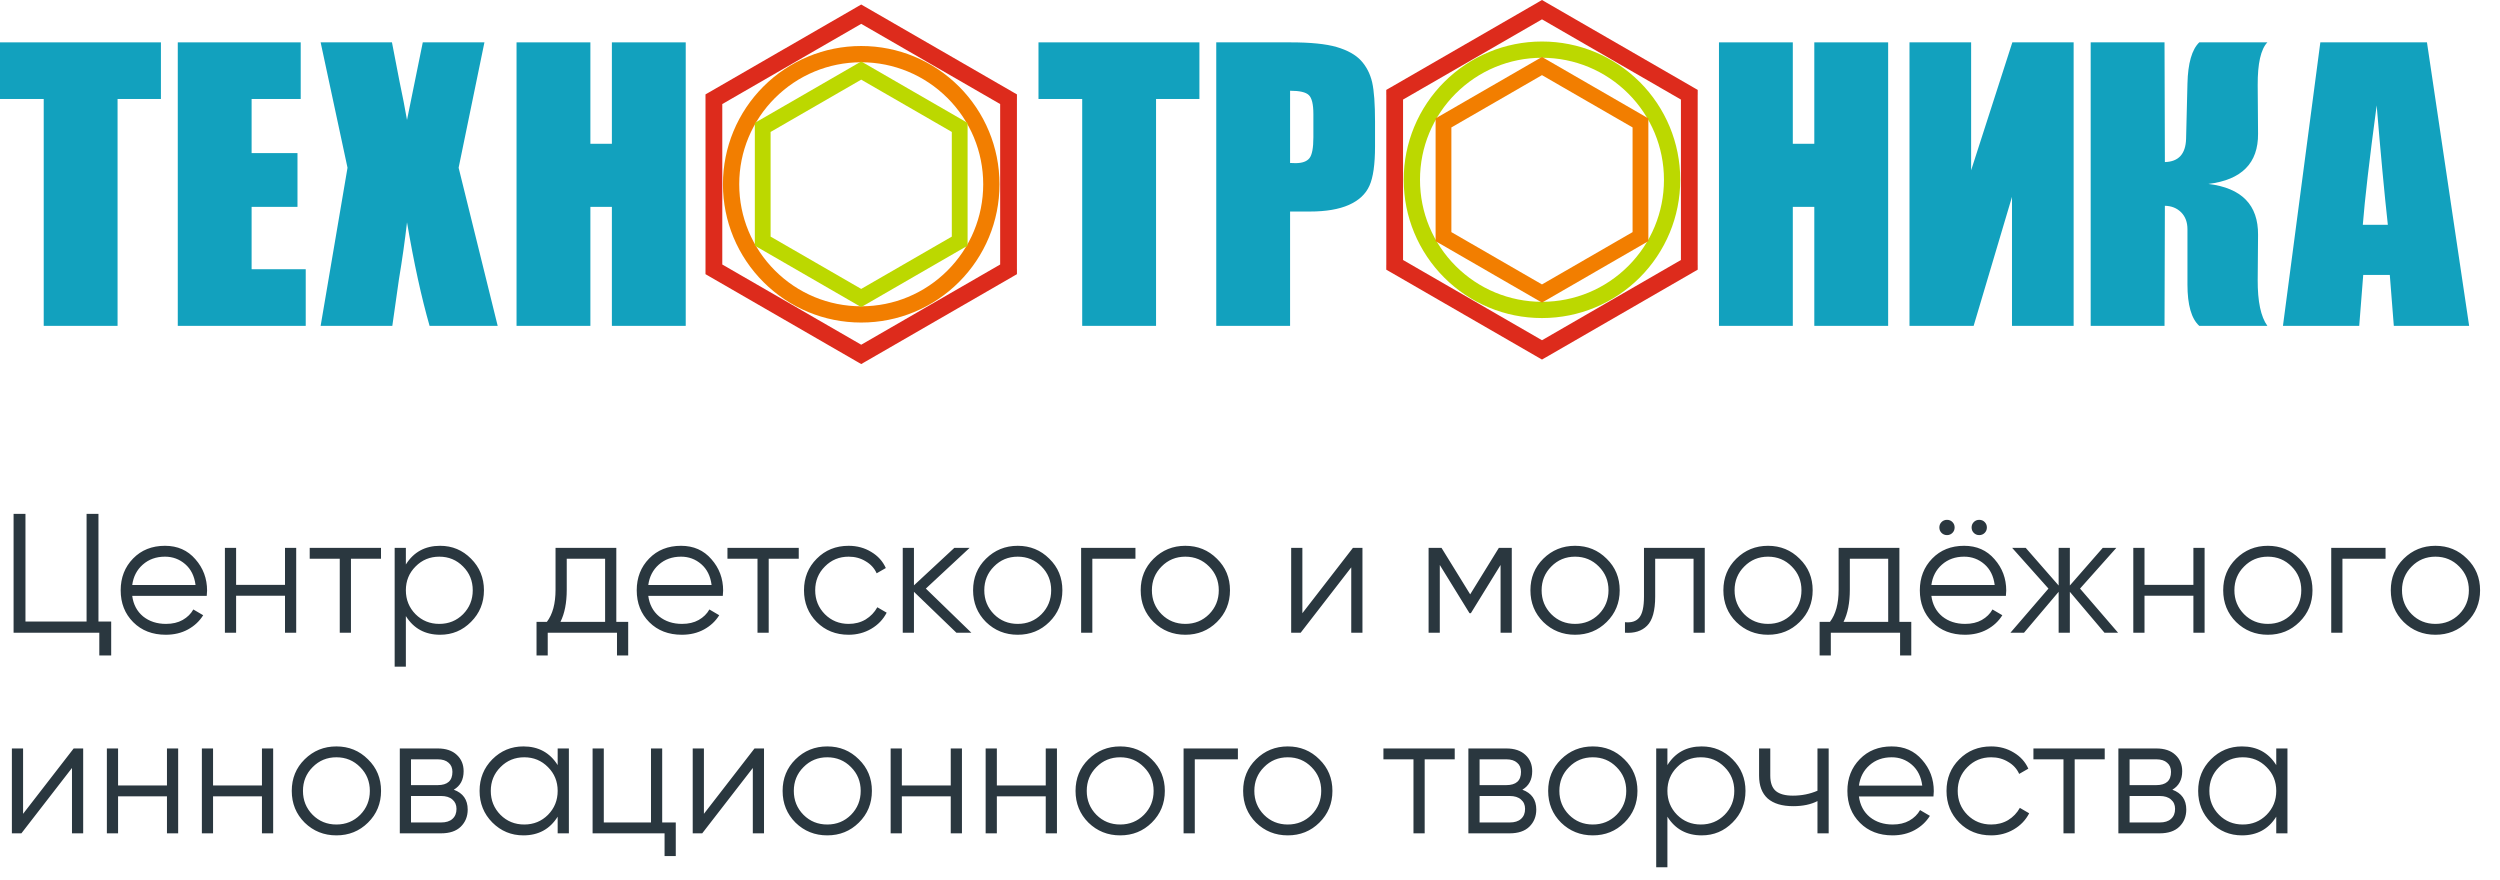 <?xml version="1.0" encoding="UTF-8"?> <svg xmlns="http://www.w3.org/2000/svg" width="162" height="57" viewBox="0 0 162 57" fill="none"> <path d="M6.38 40.274H7.205V42.474H6.435V41H0.88V33.3H1.65V40.274H5.61V33.3H6.38V40.274ZM10.691 35.368C11.505 35.368 12.161 35.658 12.66 36.237C13.166 36.809 13.419 37.487 13.419 38.272C13.419 38.353 13.412 38.466 13.397 38.613H8.568C8.641 39.17 8.876 39.614 9.272 39.944C9.675 40.267 10.17 40.428 10.757 40.428C11.175 40.428 11.534 40.344 11.835 40.175C12.143 39.999 12.374 39.772 12.528 39.493L13.166 39.867C12.924 40.256 12.594 40.564 12.176 40.791C11.758 41.018 11.281 41.132 10.746 41.132C9.881 41.132 9.177 40.861 8.634 40.318C8.091 39.775 7.82 39.086 7.82 38.25C7.82 37.429 8.088 36.743 8.623 36.193C9.158 35.643 9.848 35.368 10.691 35.368ZM10.691 36.072C10.119 36.072 9.639 36.244 9.25 36.589C8.869 36.926 8.641 37.366 8.568 37.909H12.671C12.598 37.33 12.374 36.879 12 36.556C11.626 36.233 11.19 36.072 10.691 36.072ZM18.468 35.5H19.194V41H18.468V38.602H15.3V41H14.574V35.5H15.3V37.898H18.468V35.5ZM24.689 35.5V36.204H22.742V41H22.016V36.204H20.069V35.5H24.689ZM28.522 35.368C29.306 35.368 29.974 35.647 30.524 36.204C31.081 36.761 31.36 37.443 31.36 38.25C31.36 39.057 31.081 39.739 30.524 40.296C29.974 40.853 29.306 41.132 28.522 41.132C27.546 41.132 26.806 40.729 26.3 39.922V43.2H25.574V35.5H26.3V36.578C26.806 35.771 27.546 35.368 28.522 35.368ZM26.927 39.801C27.345 40.219 27.858 40.428 28.467 40.428C29.075 40.428 29.589 40.219 30.007 39.801C30.425 39.376 30.634 38.859 30.634 38.25C30.634 37.641 30.425 37.128 30.007 36.71C29.589 36.285 29.075 36.072 28.467 36.072C27.858 36.072 27.345 36.285 26.927 36.71C26.509 37.128 26.3 37.641 26.3 38.25C26.3 38.859 26.509 39.376 26.927 39.801ZM39.937 40.296H40.707V42.474H39.981V41H35.493V42.474H34.767V40.296H35.438C35.812 39.805 35.999 39.112 35.999 38.217V35.5H39.937V40.296ZM36.318 40.296H39.211V36.204H36.725V38.217C36.725 39.06 36.589 39.753 36.318 40.296ZM44.131 35.368C44.945 35.368 45.602 35.658 46.1 36.237C46.606 36.809 46.859 37.487 46.859 38.272C46.859 38.353 46.852 38.466 46.837 38.613H42.008C42.082 39.17 42.316 39.614 42.712 39.944C43.116 40.267 43.611 40.428 44.197 40.428C44.615 40.428 44.975 40.344 45.275 40.175C45.583 39.999 45.814 39.772 45.968 39.493L46.606 39.867C46.364 40.256 46.034 40.564 45.616 40.791C45.198 41.018 44.722 41.132 44.186 41.132C43.321 41.132 42.617 40.861 42.074 40.318C41.532 39.775 41.26 39.086 41.26 38.25C41.26 37.429 41.528 36.743 42.063 36.193C42.599 35.643 43.288 35.368 44.131 35.368ZM44.131 36.072C43.559 36.072 43.079 36.244 42.69 36.589C42.309 36.926 42.082 37.366 42.008 37.909H46.111C46.038 37.33 45.814 36.879 45.44 36.556C45.066 36.233 44.63 36.072 44.131 36.072ZM51.759 35.5V36.204H49.812V41H49.086V36.204H47.139V35.5H51.759ZM54.992 41.132C54.163 41.132 53.474 40.857 52.924 40.307C52.374 39.75 52.099 39.064 52.099 38.25C52.099 37.436 52.374 36.754 52.924 36.204C53.474 35.647 54.163 35.368 54.992 35.368C55.535 35.368 56.023 35.5 56.455 35.764C56.888 36.021 57.203 36.369 57.401 36.809L56.807 37.15C56.66 36.82 56.422 36.56 56.092 36.369C55.77 36.171 55.403 36.072 54.992 36.072C54.383 36.072 53.87 36.285 53.452 36.71C53.034 37.128 52.825 37.641 52.825 38.25C52.825 38.859 53.034 39.376 53.452 39.801C53.87 40.219 54.383 40.428 54.992 40.428C55.403 40.428 55.77 40.333 56.092 40.142C56.415 39.944 56.668 39.68 56.851 39.35L57.456 39.702C57.229 40.142 56.895 40.49 56.455 40.747C56.015 41.004 55.528 41.132 54.992 41.132ZM62.943 41H61.974L59.224 38.349V41H58.498V35.5H59.224V37.931L61.843 35.5H62.833L59.995 38.14L62.943 41ZM67.995 40.307C67.438 40.857 66.756 41.132 65.949 41.132C65.142 41.132 64.457 40.857 63.892 40.307C63.335 39.75 63.056 39.064 63.056 38.25C63.056 37.436 63.335 36.754 63.892 36.204C64.457 35.647 65.142 35.368 65.949 35.368C66.756 35.368 67.438 35.647 67.995 36.204C68.56 36.754 68.842 37.436 68.842 38.25C68.842 39.064 68.56 39.75 67.995 40.307ZM64.409 39.801C64.827 40.219 65.341 40.428 65.949 40.428C66.558 40.428 67.071 40.219 67.489 39.801C67.907 39.376 68.116 38.859 68.116 38.25C68.116 37.641 67.907 37.128 67.489 36.71C67.071 36.285 66.558 36.072 65.949 36.072C65.341 36.072 64.827 36.285 64.409 36.71C63.991 37.128 63.782 37.641 63.782 38.25C63.782 38.859 63.991 39.376 64.409 39.801ZM73.577 35.5V36.204H70.783V41H70.057V35.5H73.577ZM78.856 40.307C78.298 40.857 77.616 41.132 76.81 41.132C76.003 41.132 75.317 40.857 74.753 40.307C74.195 39.75 73.917 39.064 73.917 38.25C73.917 37.436 74.195 36.754 74.753 36.204C75.317 35.647 76.003 35.368 76.81 35.368C77.616 35.368 78.298 35.647 78.856 36.204C79.42 36.754 79.703 37.436 79.703 38.25C79.703 39.064 79.42 39.75 78.856 40.307ZM75.27 39.801C75.688 40.219 76.201 40.428 76.81 40.428C77.418 40.428 77.932 40.219 78.35 39.801C78.768 39.376 78.977 38.859 78.977 38.25C78.977 37.641 78.768 37.128 78.35 36.71C77.932 36.285 77.418 36.072 76.81 36.072C76.201 36.072 75.688 36.285 75.27 36.71C74.852 37.128 74.643 37.641 74.643 38.25C74.643 38.859 74.852 39.376 75.27 39.801ZM87.671 35.5H88.287V41H87.561V36.765L84.284 41H83.668V35.5H84.394V39.735L87.671 35.5ZM97.963 35.5V41H97.237V36.611L95.312 39.735H95.224L93.299 36.611V41H92.573V35.5H93.409L95.268 38.514L97.127 35.5H97.963ZM104.11 40.307C103.553 40.857 102.871 41.132 102.064 41.132C101.258 41.132 100.572 40.857 100.007 40.307C99.45 39.75 99.171 39.064 99.171 38.25C99.171 37.436 99.45 36.754 100.007 36.204C100.572 35.647 101.258 35.368 102.064 35.368C102.871 35.368 103.553 35.647 104.11 36.204C104.675 36.754 104.957 37.436 104.957 38.25C104.957 39.064 104.675 39.75 104.11 40.307ZM100.524 39.801C100.942 40.219 101.456 40.428 102.064 40.428C102.673 40.428 103.186 40.219 103.604 39.801C104.022 39.376 104.231 38.859 104.231 38.25C104.231 37.641 104.022 37.128 103.604 36.71C103.186 36.285 102.673 36.072 102.064 36.072C101.456 36.072 100.942 36.285 100.524 36.71C100.106 37.128 99.897 37.641 99.897 38.25C99.897 38.859 100.106 39.376 100.524 39.801ZM110.468 35.5V41H109.742V36.204H107.256V38.657C107.256 39.574 107.08 40.204 106.728 40.549C106.383 40.894 105.906 41.044 105.298 41V40.318C105.716 40.362 106.024 40.263 106.222 40.021C106.427 39.779 106.53 39.324 106.53 38.657V35.5H110.468ZM116.614 40.307C116.057 40.857 115.375 41.132 114.568 41.132C113.762 41.132 113.076 40.857 112.511 40.307C111.954 39.75 111.675 39.064 111.675 38.25C111.675 37.436 111.954 36.754 112.511 36.204C113.076 35.647 113.762 35.368 114.568 35.368C115.375 35.368 116.057 35.647 116.614 36.204C117.179 36.754 117.461 37.436 117.461 38.25C117.461 39.064 117.179 39.75 116.614 40.307ZM113.028 39.801C113.446 40.219 113.96 40.428 114.568 40.428C115.177 40.428 115.69 40.219 116.108 39.801C116.526 39.376 116.735 38.859 116.735 38.25C116.735 37.641 116.526 37.128 116.108 36.71C115.69 36.285 115.177 36.072 114.568 36.072C113.96 36.072 113.446 36.285 113.028 36.71C112.61 37.128 112.401 37.641 112.401 38.25C112.401 38.859 112.61 39.376 113.028 39.801ZM123.081 40.296H123.851V42.474H123.125V41H118.637V42.474H117.911V40.296H118.582C118.956 39.805 119.143 39.112 119.143 38.217V35.5H123.081V40.296ZM119.462 40.296H122.355V36.204H119.869V38.217C119.869 39.06 119.734 39.753 119.462 40.296ZM126.517 34.532C126.422 34.627 126.304 34.675 126.165 34.675C126.026 34.675 125.908 34.627 125.813 34.532C125.718 34.437 125.67 34.319 125.67 34.18C125.67 34.041 125.718 33.923 125.813 33.828C125.908 33.733 126.026 33.685 126.165 33.685C126.304 33.685 126.422 33.733 126.517 33.828C126.612 33.923 126.66 34.041 126.66 34.18C126.66 34.319 126.612 34.437 126.517 34.532ZM128.607 34.532C128.512 34.627 128.394 34.675 128.255 34.675C128.116 34.675 127.998 34.627 127.903 34.532C127.808 34.437 127.76 34.319 127.76 34.18C127.76 34.041 127.808 33.923 127.903 33.828C127.998 33.733 128.116 33.685 128.255 33.685C128.394 33.685 128.512 33.733 128.607 33.828C128.702 33.923 128.75 34.041 128.75 34.18C128.75 34.319 128.702 34.437 128.607 34.532ZM127.276 35.368C128.09 35.368 128.746 35.658 129.245 36.237C129.751 36.809 130.004 37.487 130.004 38.272C130.004 38.353 129.997 38.466 129.982 38.613H125.153C125.226 39.17 125.461 39.614 125.857 39.944C126.26 40.267 126.755 40.428 127.342 40.428C127.76 40.428 128.119 40.344 128.42 40.175C128.728 39.999 128.959 39.772 129.113 39.493L129.751 39.867C129.509 40.256 129.179 40.564 128.761 40.791C128.343 41.018 127.866 41.132 127.331 41.132C126.466 41.132 125.762 40.861 125.219 40.318C124.676 39.775 124.405 39.086 124.405 38.25C124.405 37.429 124.673 36.743 125.208 36.193C125.743 35.643 126.433 35.368 127.276 35.368ZM127.276 36.072C126.704 36.072 126.224 36.244 125.835 36.589C125.454 36.926 125.226 37.366 125.153 37.909H129.256C129.183 37.33 128.959 36.879 128.585 36.556C128.211 36.233 127.775 36.072 127.276 36.072ZM137.25 41H136.37L134.126 38.349V41H133.4V38.349L131.156 41H130.276L132.74 38.14L130.386 35.5H131.266L133.4 37.942V35.5H134.126V37.942L136.26 35.5H137.14L134.786 38.14L137.25 41ZM142.132 35.5H142.858V41H142.132V38.602H138.964V41H138.238V35.5H138.964V37.898H142.132V35.5ZM149.002 40.307C148.445 40.857 147.763 41.132 146.956 41.132C146.149 41.132 145.464 40.857 144.899 40.307C144.342 39.75 144.063 39.064 144.063 38.25C144.063 37.436 144.342 36.754 144.899 36.204C145.464 35.647 146.149 35.368 146.956 35.368C147.763 35.368 148.445 35.647 149.002 36.204C149.567 36.754 149.849 37.436 149.849 38.25C149.849 39.064 149.567 39.75 149.002 40.307ZM145.416 39.801C145.834 40.219 146.347 40.428 146.956 40.428C147.565 40.428 148.078 40.219 148.496 39.801C148.914 39.376 149.123 38.859 149.123 38.25C149.123 37.641 148.914 37.128 148.496 36.71C148.078 36.285 147.565 36.072 146.956 36.072C146.347 36.072 145.834 36.285 145.416 36.71C144.998 37.128 144.789 37.641 144.789 38.25C144.789 38.859 144.998 39.376 145.416 39.801ZM154.584 35.5V36.204H151.79V41H151.064V35.5H154.584ZM159.862 40.307C159.305 40.857 158.623 41.132 157.816 41.132C157.01 41.132 156.324 40.857 155.759 40.307C155.202 39.75 154.923 39.064 154.923 38.25C154.923 37.436 155.202 36.754 155.759 36.204C156.324 35.647 157.01 35.368 157.816 35.368C158.623 35.368 159.305 35.647 159.862 36.204C160.427 36.754 160.709 37.436 160.709 38.25C160.709 39.064 160.427 39.75 159.862 40.307ZM156.276 39.801C156.694 40.219 157.208 40.428 157.816 40.428C158.425 40.428 158.938 40.219 159.356 39.801C159.774 39.376 159.983 38.859 159.983 38.25C159.983 37.641 159.774 37.128 159.356 36.71C158.938 36.285 158.425 36.072 157.816 36.072C157.208 36.072 156.694 36.285 156.276 36.71C155.858 37.128 155.649 37.641 155.649 38.25C155.649 38.859 155.858 39.376 156.276 39.801ZM4.774 48.5H5.39V54H4.664V49.765L1.386 54H0.77V48.5H1.496V52.735L4.774 48.5ZM10.819 48.5H11.545V54H10.819V51.602H7.651V54H6.925V48.5H7.651V50.898H10.819V48.5ZM16.974 48.5H17.701V54H16.974V51.602H13.806V54H13.081V48.5H13.806V50.898H16.974V48.5ZM23.845 53.307C23.288 53.857 22.605 54.132 21.799 54.132C20.992 54.132 20.306 53.857 19.742 53.307C19.184 52.75 18.906 52.064 18.906 51.25C18.906 50.436 19.184 49.754 19.742 49.204C20.306 48.647 20.992 48.368 21.799 48.368C22.605 48.368 23.288 48.647 23.845 49.204C24.41 49.754 24.692 50.436 24.692 51.25C24.692 52.064 24.41 52.75 23.845 53.307ZM20.259 52.801C20.677 53.219 21.19 53.428 21.799 53.428C22.407 53.428 22.921 53.219 23.339 52.801C23.757 52.376 23.966 51.859 23.966 51.25C23.966 50.641 23.757 50.128 23.339 49.71C22.921 49.285 22.407 49.072 21.799 49.072C21.19 49.072 20.677 49.285 20.259 49.71C19.841 50.128 19.632 50.641 19.632 51.25C19.632 51.859 19.841 52.376 20.259 52.801ZM29.405 51.173C30.006 51.393 30.307 51.822 30.307 52.46C30.307 52.907 30.156 53.278 29.856 53.571C29.562 53.857 29.137 54 28.58 54H25.907V48.5H28.36C28.895 48.5 29.309 48.639 29.603 48.918C29.896 49.189 30.043 49.541 30.043 49.974C30.043 50.524 29.83 50.924 29.405 51.173ZM28.36 49.204H26.633V50.876H28.36C28.998 50.876 29.317 50.59 29.317 50.018C29.317 49.761 29.232 49.563 29.064 49.424C28.902 49.277 28.668 49.204 28.36 49.204ZM28.58 53.296C28.902 53.296 29.148 53.219 29.317 53.065C29.493 52.911 29.581 52.695 29.581 52.416C29.581 52.159 29.493 51.958 29.317 51.811C29.148 51.657 28.902 51.58 28.58 51.58H26.633V53.296H28.58ZM36.137 48.5H36.863V54H36.137V52.922C35.631 53.729 34.89 54.132 33.915 54.132C33.13 54.132 32.459 53.853 31.902 53.296C31.352 52.739 31.077 52.057 31.077 51.25C31.077 50.443 31.352 49.761 31.902 49.204C32.459 48.647 33.13 48.368 33.915 48.368C34.89 48.368 35.631 48.771 36.137 49.578V48.5ZM32.43 52.801C32.848 53.219 33.361 53.428 33.97 53.428C34.578 53.428 35.092 53.219 35.51 52.801C35.928 52.376 36.137 51.859 36.137 51.25C36.137 50.641 35.928 50.128 35.51 49.71C35.092 49.285 34.578 49.072 33.97 49.072C33.361 49.072 32.848 49.285 32.43 49.71C32.012 50.128 31.803 50.641 31.803 51.25C31.803 51.859 32.012 52.376 32.43 52.801ZM42.91 53.296H43.79V55.474H43.064V54H38.4V48.5H39.126V53.296H42.184V48.5H42.91V53.296ZM48.892 48.5H49.508V54H48.782V49.765L45.504 54H44.888V48.5H45.614V52.735L48.892 48.5ZM55.652 53.307C55.095 53.857 54.413 54.132 53.606 54.132C52.8 54.132 52.114 53.857 51.549 53.307C50.992 52.75 50.713 52.064 50.713 51.25C50.713 50.436 50.992 49.754 51.549 49.204C52.114 48.647 52.8 48.368 53.606 48.368C54.413 48.368 55.095 48.647 55.652 49.204C56.217 49.754 56.499 50.436 56.499 51.25C56.499 52.064 56.217 52.75 55.652 53.307ZM52.066 52.801C52.484 53.219 52.998 53.428 53.606 53.428C54.215 53.428 54.728 53.219 55.146 52.801C55.564 52.376 55.773 51.859 55.773 51.25C55.773 50.641 55.564 50.128 55.146 49.71C54.728 49.285 54.215 49.072 53.606 49.072C52.998 49.072 52.484 49.285 52.066 49.71C51.648 50.128 51.439 50.641 51.439 51.25C51.439 51.859 51.648 52.376 52.066 52.801ZM61.608 48.5H62.334V54H61.608V51.602H58.44V54H57.714V48.5H58.44V50.898H61.608V48.5ZM67.764 48.5H68.49V54H67.764V51.602H64.596V54H63.87V48.5H64.596V50.898H67.764V48.5ZM74.634 53.307C74.076 53.857 73.394 54.132 72.588 54.132C71.781 54.132 71.096 53.857 70.531 53.307C69.974 52.75 69.695 52.064 69.695 51.25C69.695 50.436 69.974 49.754 70.531 49.204C71.096 48.647 71.781 48.368 72.588 48.368C73.394 48.368 74.076 48.647 74.634 49.204C75.198 49.754 75.481 50.436 75.481 51.25C75.481 52.064 75.198 52.75 74.634 53.307ZM71.048 52.801C71.466 53.219 71.979 53.428 72.588 53.428C73.197 53.428 73.71 53.219 74.128 52.801C74.546 52.376 74.755 51.859 74.755 51.25C74.755 50.641 74.546 50.128 74.128 49.71C73.71 49.285 73.197 49.072 72.588 49.072C71.979 49.072 71.466 49.285 71.048 49.71C70.63 50.128 70.421 50.641 70.421 51.25C70.421 51.859 70.63 52.376 71.048 52.801ZM80.216 48.5V49.204H77.422V54H76.696V48.5H80.216ZM85.494 53.307C84.937 53.857 84.255 54.132 83.448 54.132C82.642 54.132 81.956 53.857 81.391 53.307C80.834 52.75 80.555 52.064 80.555 51.25C80.555 50.436 80.834 49.754 81.391 49.204C81.956 48.647 82.642 48.368 83.448 48.368C84.255 48.368 84.937 48.647 85.494 49.204C86.059 49.754 86.341 50.436 86.341 51.25C86.341 52.064 86.059 52.75 85.494 53.307ZM81.908 52.801C82.326 53.219 82.84 53.428 83.448 53.428C84.057 53.428 84.57 53.219 84.988 52.801C85.406 52.376 85.615 51.859 85.615 51.25C85.615 50.641 85.406 50.128 84.988 49.71C84.57 49.285 84.057 49.072 83.448 49.072C82.84 49.072 82.326 49.285 81.908 49.71C81.49 50.128 81.281 50.641 81.281 51.25C81.281 51.859 81.49 52.376 81.908 52.801ZM94.266 48.5V49.204H92.319V54H91.593V49.204H89.646V48.5H94.266ZM98.649 51.173C99.25 51.393 99.551 51.822 99.551 52.46C99.551 52.907 99.4 53.278 99.1 53.571C98.806 53.857 98.381 54 97.824 54H95.151V48.5H97.604C98.139 48.5 98.553 48.639 98.847 48.918C99.14 49.189 99.287 49.541 99.287 49.974C99.287 50.524 99.074 50.924 98.649 51.173ZM97.604 49.204H95.877V50.876H97.604C98.242 50.876 98.561 50.59 98.561 50.018C98.561 49.761 98.477 49.563 98.308 49.424C98.147 49.277 97.912 49.204 97.604 49.204ZM97.824 53.296C98.147 53.296 98.392 53.219 98.561 53.065C98.737 52.911 98.825 52.695 98.825 52.416C98.825 52.159 98.737 51.958 98.561 51.811C98.392 51.657 98.147 51.58 97.824 51.58H95.877V53.296H97.824ZM105.26 53.307C104.703 53.857 104.021 54.132 103.214 54.132C102.407 54.132 101.722 53.857 101.157 53.307C100.6 52.75 100.321 52.064 100.321 51.25C100.321 50.436 100.6 49.754 101.157 49.204C101.722 48.647 102.407 48.368 103.214 48.368C104.021 48.368 104.703 48.647 105.26 49.204C105.825 49.754 106.107 50.436 106.107 51.25C106.107 52.064 105.825 52.75 105.26 53.307ZM101.674 52.801C102.092 53.219 102.605 53.428 103.214 53.428C103.823 53.428 104.336 53.219 104.754 52.801C105.172 52.376 105.381 51.859 105.381 51.25C105.381 50.641 105.172 50.128 104.754 49.71C104.336 49.285 103.823 49.072 103.214 49.072C102.605 49.072 102.092 49.285 101.674 49.71C101.256 50.128 101.047 50.641 101.047 51.25C101.047 51.859 101.256 52.376 101.674 52.801ZM110.27 48.368C111.054 48.368 111.722 48.647 112.272 49.204C112.829 49.761 113.108 50.443 113.108 51.25C113.108 52.057 112.829 52.739 112.272 53.296C111.722 53.853 111.054 54.132 110.27 54.132C109.294 54.132 108.554 53.729 108.048 52.922V56.2H107.322V48.5H108.048V49.578C108.554 48.771 109.294 48.368 110.27 48.368ZM108.675 52.801C109.093 53.219 109.606 53.428 110.215 53.428C110.823 53.428 111.337 53.219 111.755 52.801C112.173 52.376 112.382 51.859 112.382 51.25C112.382 50.641 112.173 50.128 111.755 49.71C111.337 49.285 110.823 49.072 110.215 49.072C109.606 49.072 109.093 49.285 108.675 49.71C108.257 50.128 108.048 50.641 108.048 51.25C108.048 51.859 108.257 52.376 108.675 52.801ZM117.772 48.5H118.498V54H117.772V51.91C117.346 52.13 116.822 52.24 116.199 52.24C115.48 52.24 114.93 52.075 114.549 51.745C114.175 51.408 113.988 50.913 113.988 50.26V48.5H114.714V50.26C114.714 50.722 114.835 51.056 115.077 51.261C115.319 51.459 115.685 51.558 116.177 51.558C116.749 51.558 117.28 51.452 117.772 51.239V48.5ZM122.582 48.368C123.396 48.368 124.052 48.658 124.551 49.237C125.057 49.809 125.31 50.487 125.31 51.272C125.31 51.353 125.302 51.466 125.288 51.613H120.459C120.532 52.17 120.767 52.614 121.163 52.944C121.566 53.267 122.061 53.428 122.648 53.428C123.066 53.428 123.425 53.344 123.726 53.175C124.034 52.999 124.265 52.772 124.419 52.493L125.057 52.867C124.815 53.256 124.485 53.564 124.067 53.791C123.649 54.018 123.172 54.132 122.637 54.132C121.771 54.132 121.067 53.861 120.525 53.318C119.982 52.775 119.711 52.086 119.711 51.25C119.711 50.429 119.978 49.743 120.514 49.193C121.049 48.643 121.738 48.368 122.582 48.368ZM122.582 49.072C122.01 49.072 121.529 49.244 121.141 49.589C120.759 49.926 120.532 50.366 120.459 50.909H124.562C124.488 50.33 124.265 49.879 123.891 49.556C123.517 49.233 123.08 49.072 122.582 49.072ZM129.027 54.132C128.199 54.132 127.509 53.857 126.959 53.307C126.409 52.75 126.134 52.064 126.134 51.25C126.134 50.436 126.409 49.754 126.959 49.204C127.509 48.647 128.199 48.368 129.027 48.368C129.57 48.368 130.058 48.5 130.49 48.764C130.923 49.021 131.238 49.369 131.436 49.809L130.842 50.15C130.696 49.82 130.457 49.56 130.127 49.369C129.805 49.171 129.438 49.072 129.027 49.072C128.419 49.072 127.905 49.285 127.487 49.71C127.069 50.128 126.86 50.641 126.86 51.25C126.86 51.859 127.069 52.376 127.487 52.801C127.905 53.219 128.419 53.428 129.027 53.428C129.438 53.428 129.805 53.333 130.127 53.142C130.45 52.944 130.703 52.68 130.886 52.35L131.491 52.702C131.264 53.142 130.93 53.49 130.49 53.747C130.05 54.004 129.563 54.132 129.027 54.132ZM136.386 48.5V49.204H134.439V54H133.713V49.204H131.766V48.5H136.386ZM140.769 51.173C141.37 51.393 141.671 51.822 141.671 52.46C141.671 52.907 141.521 53.278 141.22 53.571C140.927 53.857 140.501 54 139.944 54H137.271V48.5H139.724C140.259 48.5 140.674 48.639 140.967 48.918C141.26 49.189 141.407 49.541 141.407 49.974C141.407 50.524 141.194 50.924 140.769 51.173ZM139.724 49.204H137.997V50.876H139.724C140.362 50.876 140.681 50.59 140.681 50.018C140.681 49.761 140.597 49.563 140.428 49.424C140.267 49.277 140.032 49.204 139.724 49.204ZM139.944 53.296C140.267 53.296 140.512 53.219 140.681 53.065C140.857 52.911 140.945 52.695 140.945 52.416C140.945 52.159 140.857 51.958 140.681 51.811C140.512 51.657 140.267 51.58 139.944 51.58H137.997V53.296H139.944ZM147.501 48.5H148.227V54H147.501V52.922C146.995 53.729 146.254 54.132 145.279 54.132C144.494 54.132 143.823 53.853 143.266 53.296C142.716 52.739 142.441 52.057 142.441 51.25C142.441 50.443 142.716 49.761 143.266 49.204C143.823 48.647 144.494 48.368 145.279 48.368C146.254 48.368 146.995 48.771 147.501 49.578V48.5ZM143.794 52.801C144.212 53.219 144.725 53.428 145.334 53.428C145.943 53.428 146.456 53.219 146.874 52.801C147.292 52.376 147.501 51.859 147.501 51.25C147.501 50.641 147.292 50.128 146.874 49.71C146.456 49.285 145.943 49.072 145.334 49.072C144.725 49.072 144.212 49.285 143.794 49.71C143.376 50.128 143.167 50.641 143.167 51.25C143.167 51.859 143.376 52.376 143.794 52.801Z" fill="#2A373F"></path> <path fill-rule="evenodd" clip-rule="evenodd" d="M135.476 2.745H140.261L140.284 10.502C141.17 10.479 141.627 9.979 141.658 9.004L141.747 5.419C141.778 4.099 142.034 3.205 142.513 2.745H146.926C146.501 3.19 146.292 4.115 146.299 5.512L146.322 8.663C146.338 10.568 145.266 11.655 143.102 11.919C145.266 12.182 146.338 13.285 146.322 15.22L146.299 18.143C146.292 19.536 146.501 20.527 146.926 21.116H142.513C142.003 20.655 141.747 19.761 141.747 18.437V14.856C141.747 14.4 141.612 14.036 141.341 13.761C141.066 13.486 140.714 13.343 140.284 13.335L140.261 21.116H135.476V2.745V2.745Z" fill="#12A1BE"></path> <path fill-rule="evenodd" clip-rule="evenodd" d="M157.267 2.745L160 21.116H155.119L154.859 17.817H153.137L152.878 21.116H147.935L150.358 2.745H157.267V2.745ZM154.732 14.566C154.503 12.484 154.263 9.906 154.008 6.829C153.536 10.359 153.237 12.937 153.11 14.566H154.732V14.566Z" fill="#12A1BE"></path> <path fill-rule="evenodd" clip-rule="evenodd" d="M134.372 21.116H130.377V12.758L127.892 21.116H123.735V2.745H127.729V11.036L130.4 2.745H134.372V21.116Z" fill="#12A1BE"></path> <path fill-rule="evenodd" clip-rule="evenodd" d="M55.907 0.744L60.68 3.5H60.681L65.454 6.256L65.555 6.314V6.43V11.942V17.453V17.569L65.454 17.627L60.681 20.383H60.68L55.907 23.139L55.807 23.197L55.706 23.139L50.933 20.383H50.933L46.16 17.627L46.059 17.569V17.453V11.942V6.43V6.314L46.16 6.256L50.933 3.5H50.933L55.706 0.744L55.807 0.687L55.907 0.744ZM60.479 3.848L55.807 1.151L51.134 3.848L51.135 3.849L46.462 6.546V11.942V17.337L51.135 20.035L51.134 20.035L55.807 22.733L60.479 20.035L60.479 20.035L65.151 17.337V11.942V6.546L60.479 3.849L60.479 3.848Z" fill="#DD2B1C"></path> <path fill-rule="evenodd" clip-rule="evenodd" d="M56.078 0.449L60.769 3.157H60.771L60.852 3.204L65.625 5.96L65.726 6.018L65.898 6.117V6.314V6.43H65.897L65.896 11.942L65.897 17.453H65.898V17.569V17.766L65.726 17.865L65.625 17.924L60.852 20.679L60.771 20.726H60.77L56.078 23.435H56.077L55.977 23.493L55.807 23.591L55.637 23.493L55.537 23.435H55.535L50.843 20.726H50.843L50.761 20.679L45.988 17.924L45.888 17.865L45.716 17.766V17.569V17.453H45.717L45.718 11.942L45.717 6.43H45.716V6.314V6.117L45.888 6.018L45.988 5.96L50.761 3.204L50.843 3.157H50.845L55.535 0.449L55.535 0.449L55.635 0.391L55.807 0.292L55.978 0.391L56.078 0.449L56.078 0.449H56.078ZM60.03 3.983L55.807 1.545L51.584 3.983L51.584 3.984L51.304 4.145L46.804 6.743L46.804 11.942L46.804 17.14L51.306 19.739L51.692 19.962L51.692 19.963L55.807 22.338L59.922 19.963L59.922 19.962L60.308 19.739L64.81 17.14L64.81 11.942L64.81 6.743L60.309 4.145L60.031 3.984L60.031 3.983H60.03Z" fill="#DD2B1C"></path> <path fill-rule="evenodd" clip-rule="evenodd" d="M55.806 3.324C58.186 3.324 60.341 4.288 61.9 5.848C63.459 7.407 64.424 9.562 64.424 11.941C64.424 14.321 63.459 16.476 61.9 18.035C60.341 19.594 58.186 20.559 55.806 20.559C53.427 20.559 51.272 19.594 49.713 18.035C48.154 16.476 47.189 14.321 47.189 11.941C47.189 9.562 48.154 7.407 49.713 5.848C51.272 4.288 53.427 3.324 55.806 3.324V3.324ZM61.638 6.109C60.146 4.617 58.084 3.694 55.806 3.694C53.529 3.694 51.467 4.617 49.975 6.109C48.482 7.602 47.559 9.664 47.559 11.941C47.559 14.219 48.482 16.281 49.975 17.773C51.467 19.266 53.529 20.189 55.806 20.189C58.084 20.189 60.146 19.266 61.638 17.773C63.131 16.281 64.054 14.219 64.054 11.941C64.054 9.664 63.131 7.602 61.638 6.109Z" fill="#F27E00"></path> <path fill-rule="evenodd" clip-rule="evenodd" d="M55.807 2.981C57.018 2.981 58.175 3.223 59.232 3.66C60.329 4.115 61.316 4.78 62.141 5.605H62.142C62.967 6.43 63.633 7.417 64.088 8.516C64.525 9.573 64.767 10.73 64.767 11.941C64.767 13.153 64.525 14.31 64.088 15.367C63.633 16.465 62.967 17.453 62.142 18.277C61.318 19.102 60.33 19.767 59.232 20.222C58.175 20.66 57.018 20.901 55.806 20.901C54.595 20.901 53.438 20.66 52.381 20.222C51.283 19.767 50.295 19.102 49.471 18.277C48.646 17.453 47.98 16.465 47.525 15.367C47.088 14.31 46.846 13.153 46.846 11.941C46.846 10.73 47.088 9.573 47.525 8.516C47.98 7.417 48.646 6.43 49.471 5.605H49.472C50.297 4.78 51.284 4.115 52.381 3.66C53.438 3.223 54.595 2.981 55.806 2.981H55.807ZM61.396 6.352C60.666 5.622 59.796 5.034 58.831 4.635C57.899 4.249 56.877 4.035 55.807 4.035C54.736 4.035 53.714 4.249 52.782 4.635C51.817 5.034 50.947 5.622 50.217 6.352H50.216C49.487 7.08 48.9 7.951 48.5 8.917C48.115 9.847 47.902 10.868 47.902 11.941C47.902 13.014 48.115 14.036 48.5 14.966C48.9 15.93 49.487 16.801 50.217 17.531C50.947 18.261 51.818 18.849 52.782 19.248C53.714 19.634 54.737 19.848 55.807 19.848C56.877 19.848 57.9 19.634 58.831 19.248C59.796 18.849 60.667 18.261 61.397 17.531C62.127 16.801 62.715 15.93 63.114 14.966V14.964C63.499 14.035 63.712 13.013 63.712 11.941C63.712 10.87 63.499 9.848 63.114 8.919V8.917C62.714 7.951 62.126 7.081 61.398 6.352H61.397L61.396 6.352Z" fill="#F27E00"></path> <path fill-rule="evenodd" clip-rule="evenodd" d="M55.89 4.427L59.081 6.269H59.082L62.273 8.111L62.357 8.16V8.257V11.942V15.626V15.723L62.273 15.772L59.082 17.614H59.081L55.89 19.457L55.806 19.505L55.723 19.457L52.532 17.614H52.531L49.34 15.772L49.256 15.723V15.626V11.942V8.257V8.16L49.34 8.111L52.531 6.269H52.532L55.723 4.427L55.806 4.378L55.89 4.427ZM58.913 6.56L55.806 4.766L52.699 6.56L52.7 6.56L49.593 8.354V11.942V15.53L52.7 17.323L52.699 17.324L55.806 19.118L58.913 17.324L58.913 17.323L62.02 15.53V11.942V8.354L58.913 6.56L58.913 6.56Z" fill="#BCD800"></path> <path fill-rule="evenodd" clip-rule="evenodd" d="M56.062 4.13L59.171 5.926H59.172L59.253 5.973L62.444 7.815L62.528 7.864L62.7 7.963V8.16V8.256V11.941V15.627V15.723V15.921L62.527 16.021L62.443 16.069L62.442 16.068L59.252 17.91L59.252 17.91L56.062 19.753H56.06L55.977 19.801L55.806 19.898L55.636 19.801L55.552 19.753H55.551L52.361 17.91L52.361 17.91L49.171 16.068L49.17 16.069L49.086 16.021L48.913 15.921V15.723V15.627V11.941V8.256V8.16V7.963L49.084 7.864L49.169 7.815L52.36 5.973L52.441 5.926H52.442L55.551 4.13L55.554 4.129L55.638 4.081L55.807 3.985L55.975 4.081L56.059 4.129L56.062 4.13H56.062ZM58.742 6.856L55.806 5.161L52.871 6.856L52.871 6.856L52.87 6.856L49.935 8.55V11.941V15.332L52.871 17.027L53.043 17.126V17.126L55.806 18.722L58.57 17.126V17.126L58.742 17.027L61.677 15.332V11.941V8.55L58.743 6.856L58.742 6.856L58.742 6.856H58.742Z" fill="#BCD800"></path> <path fill-rule="evenodd" clip-rule="evenodd" d="M10.428 2.745V6.414H7.618V21.116H2.833V6.414H0V2.745H10.428V2.745Z" fill="#12A1BE"></path> <path fill-rule="evenodd" clip-rule="evenodd" d="M11.52 2.745H19.486V6.414H16.304V9.921H19.277V13.405H16.304V17.446H19.811V21.116H11.52V2.745V2.745Z" fill="#12A1BE"></path> <path fill-rule="evenodd" clip-rule="evenodd" d="M31.391 2.745L29.719 10.87L32.25 21.116H27.837C27.311 19.281 26.823 17.047 26.374 14.407C26.239 15.584 26.065 16.819 25.848 18.12L25.422 21.116H20.777L22.519 10.87L20.777 2.745H25.399C25.496 3.252 25.658 4.099 25.89 5.284C26.08 6.182 26.243 7.014 26.374 7.773L27.396 2.745H31.391V2.745Z" fill="#12A1BE"></path> <path fill-rule="evenodd" clip-rule="evenodd" d="M44.435 2.745V21.116H39.65V13.405H38.257V21.116H33.472V2.745H38.257V9.317H39.65V2.745H44.435V2.745Z" fill="#12A1BE"></path> <path fill-rule="evenodd" clip-rule="evenodd" d="M77.722 2.745V6.414H74.912V21.116H70.127V6.414H67.294V2.745H77.722V2.745Z" fill="#12A1BE"></path> <path fill-rule="evenodd" clip-rule="evenodd" d="M78.813 2.745H83.625C84.925 2.745 85.924 2.845 86.624 3.05C87.321 3.256 87.848 3.55 88.2 3.933C88.552 4.32 88.788 4.788 88.916 5.334C89.04 5.884 89.102 6.732 89.102 7.881V9.48C89.102 10.649 88.982 11.504 88.738 12.038C88.498 12.577 88.053 12.991 87.41 13.277C86.764 13.564 85.92 13.707 84.879 13.707H83.597V21.116H78.813V2.745V2.745ZM83.597 5.88V10.56C83.733 10.568 83.849 10.572 83.946 10.572C84.383 10.572 84.685 10.463 84.855 10.246C85.022 10.034 85.107 9.585 85.107 8.903V7.39C85.107 6.763 85.01 6.352 84.813 6.163C84.619 5.973 84.213 5.88 83.597 5.88V5.88Z" fill="#12A1BE"></path> <path fill-rule="evenodd" clip-rule="evenodd" d="M122.352 2.745V21.116H117.567V13.405H116.174V21.116H111.389V2.745H116.174V9.317H117.567V2.745H122.352Z" fill="#12A1BE"></path> <path fill-rule="evenodd" clip-rule="evenodd" d="M100.02 0.453L104.793 3.208H104.794L109.567 5.964L109.668 6.023V6.138V11.65V17.162V17.278L109.567 17.336L104.794 20.092H104.793L100.02 22.847L99.92 22.905L99.82 22.847L95.047 20.092H95.046L90.273 17.336L90.172 17.278V17.162V11.65V6.138V6.023L90.273 5.964L95.046 3.208H95.047L99.82 0.453L99.92 0.395L100.02 0.453ZM104.593 3.557L99.92 0.859L95.248 3.557L95.248 3.557L90.576 6.254V11.65V17.046L95.248 19.743L95.248 19.744L99.92 22.441L104.593 19.744L104.592 19.743L109.265 17.046V11.65V6.254L104.592 3.557L104.593 3.557Z" fill="#DD2B1C"></path> <path fill-rule="evenodd" clip-rule="evenodd" d="M100.192 0.158L104.883 2.866H104.885L104.966 2.913L109.739 5.669L109.84 5.727L110.012 5.826V6.023V6.139H110.01L110.01 11.65L110.01 17.162H110.012V17.278V17.474L109.84 17.574L109.739 17.632L104.966 20.388L104.885 20.435H104.884L100.192 23.144H100.191L100.091 23.201L99.921 23.299L99.751 23.201L99.651 23.144H99.65L94.958 20.435H94.957L94.876 20.388L90.103 17.632L90.002 17.574L89.83 17.474V17.278V17.162H89.832L89.832 11.65L89.832 6.139H89.83V6.023V5.826L90.002 5.727L90.103 5.669L94.876 2.913L94.957 2.866H94.959L99.65 0.158L99.65 0.157L99.75 0.099L99.921 0L100.093 0.099L100.193 0.157L100.192 0.158H100.192ZM104.144 3.692L99.921 1.254L95.697 3.692L95.698 3.692L95.418 3.853L90.918 6.452L90.917 11.65L90.918 16.848L95.42 19.448L95.806 19.671L95.806 19.671L99.921 22.047L104.036 19.671L104.036 19.671L104.422 19.448L108.924 16.848L108.924 11.65L108.924 6.452L104.423 3.853L104.144 3.692L104.144 3.692H104.144Z" fill="#DD2B1C"></path> <path fill-rule="evenodd" clip-rule="evenodd" d="M99.92 3.032C102.3 3.032 104.454 3.997 106.014 5.556C107.573 7.116 108.538 9.27 108.538 11.65C108.538 14.029 107.573 16.184 106.014 17.743C104.454 19.303 102.3 20.267 99.92 20.267C97.54 20.267 95.386 19.303 93.826 17.743C92.267 16.184 91.302 14.029 91.302 11.65C91.302 9.27 92.267 7.116 93.826 5.556C95.386 3.997 97.54 3.032 99.92 3.032ZM105.752 5.818C104.26 4.325 102.198 3.402 99.92 3.402C97.643 3.402 95.581 4.325 94.088 5.818C92.596 7.31 91.672 9.372 91.672 11.65C91.672 13.927 92.596 15.989 94.088 17.482C95.581 18.974 97.643 19.897 99.92 19.897C102.198 19.897 104.26 18.974 105.752 17.482C107.244 15.989 108.168 13.927 108.168 11.65C108.168 9.372 107.244 7.31 105.752 5.818Z" fill="#F27E00"></path> <path fill-rule="evenodd" clip-rule="evenodd" d="M99.92 2.69C101.131 2.69 102.288 2.932 103.345 3.369C104.442 3.824 105.429 4.489 106.255 5.314H106.256C107.08 6.139 107.746 7.126 108.201 8.225C108.638 9.282 108.88 10.439 108.88 11.65C108.88 12.862 108.638 14.019 108.201 15.075C107.746 16.174 107.08 17.162 106.256 17.986C105.431 18.811 104.444 19.476 103.345 19.931C102.288 20.369 101.131 20.61 99.92 20.61C98.708 20.61 97.551 20.369 96.495 19.931C95.396 19.476 94.408 18.811 93.584 17.986C92.759 17.162 92.094 16.174 91.639 15.075C91.201 14.019 90.96 12.862 90.96 11.65C90.96 10.439 91.201 9.282 91.639 8.225C92.094 7.126 92.759 6.139 93.584 5.314H93.585C94.41 4.489 95.397 3.824 96.494 3.369C97.551 2.932 98.709 2.69 99.919 2.69H99.92ZM105.51 6.061C104.78 5.331 103.909 4.743 102.945 4.344C102.013 3.958 100.99 3.744 99.92 3.744C98.85 3.744 97.827 3.958 96.895 4.344C95.931 4.743 95.061 5.331 94.33 6.061H94.329C93.601 6.789 93.013 7.66 92.614 8.626C92.228 9.556 92.016 10.577 92.016 11.65C92.016 12.723 92.228 13.745 92.614 14.675C93.013 15.639 93.601 16.51 94.331 17.24C95.061 17.97 95.931 18.558 96.896 18.957C97.828 19.343 98.85 19.557 99.92 19.557C100.991 19.557 102.013 19.343 102.945 18.957C103.91 18.558 104.78 17.97 105.51 17.24C106.24 16.51 106.828 15.639 107.227 14.675V14.673C107.612 13.743 107.825 12.722 107.825 11.65C107.825 10.578 107.612 9.556 107.227 8.627V8.626C106.827 7.66 106.24 6.789 105.511 6.061H105.51H105.51Z" fill="#BCD800"></path> <path fill-rule="evenodd" clip-rule="evenodd" d="M100.004 4.135L103.195 5.977H103.195L106.386 7.82L106.471 7.869V7.965V11.65V15.335V15.432L106.386 15.48L103.195 17.323H103.195L100.004 19.165L99.92 19.213L99.836 19.165L96.645 17.323H96.645L93.454 15.48L93.369 15.432V15.335V11.65V7.965V7.869L93.454 7.82L96.645 5.977H96.645L99.836 4.135L99.92 4.087L100.004 4.135ZM103.027 6.268L99.92 4.474L96.813 6.268L96.813 6.268L93.706 8.062V11.65V15.238L96.813 17.032L96.813 17.032L99.92 18.826L103.027 17.032L103.027 17.032L106.134 15.238V11.65V8.062L103.027 6.268L103.027 6.268Z" fill="#DD2B1C"></path> <path fill-rule="evenodd" clip-rule="evenodd" d="M100.175 3.839L103.285 5.634H103.286L103.367 5.681L106.558 7.524L106.643 7.573L106.814 7.672V7.869V7.965V11.65V15.335V15.432V15.63L106.641 15.729L106.557 15.777L106.556 15.776L103.366 17.618L103.366 17.619L100.176 19.461H100.175L100.091 19.509L99.921 19.607L99.75 19.509L99.666 19.461H99.665L96.475 17.619L96.475 17.618L93.285 15.776L93.284 15.777L93.2 15.729L93.027 15.63V15.432V15.335V11.65V7.965V7.869V7.672L93.198 7.573L93.283 7.524L96.474 5.681L96.555 5.634H96.556L99.665 3.839L99.668 3.838L99.752 3.79L99.921 3.694L100.09 3.79L100.174 3.838L100.176 3.839H100.175ZM102.855 6.564L99.92 4.869L96.985 6.564L96.984 6.564L96.983 6.565L94.049 8.258V11.65V15.041L96.985 16.736L97.156 16.834V16.835L99.92 18.431L102.684 16.835V16.834L102.855 16.736L105.791 15.041V11.65V8.258L102.857 6.565L102.856 6.564L102.855 6.564H102.855Z" fill="#F27E00"></path> </svg> 